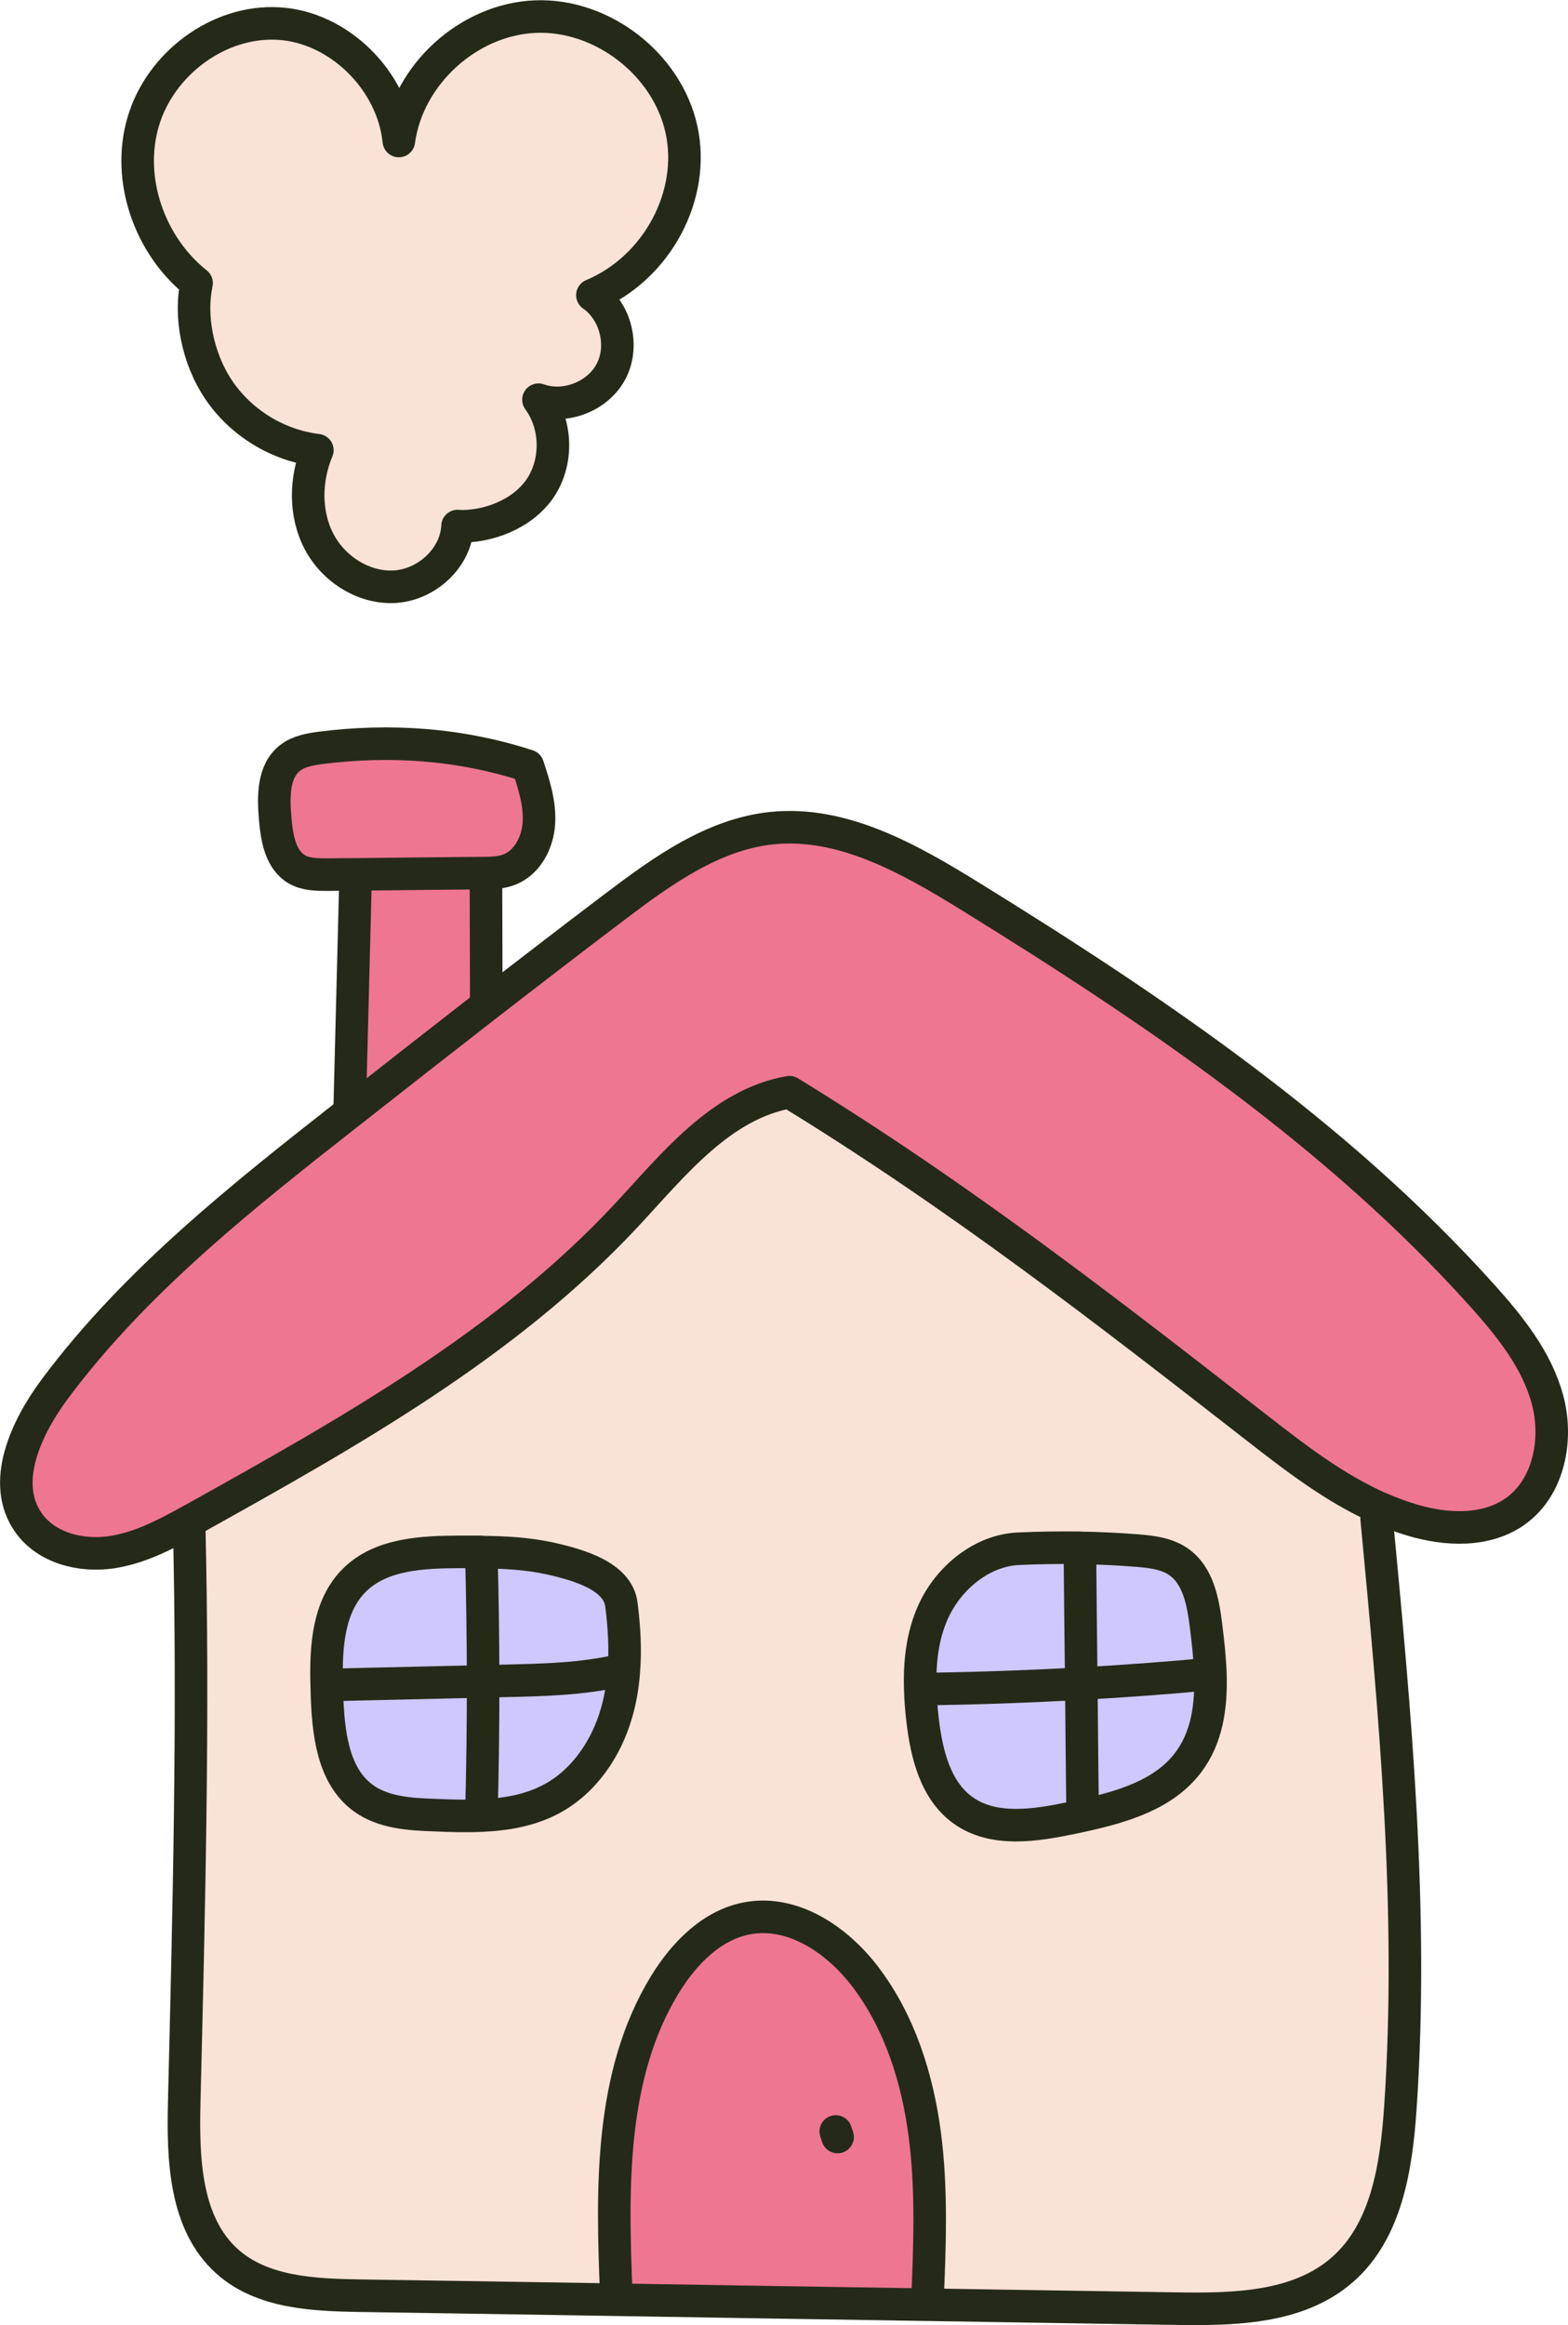<?xml version="1.0" encoding="UTF-8"?><svg id="Layer_1" xmlns="http://www.w3.org/2000/svg" viewBox="0 0 144.52 214.19"><path d="M142.63,128.93c.99,3.67.13,8.09-2.96,10.29-2.69,1.91-6.35,1.75-9.51.81-1.01-.3-2-.67-2.96-1.09-4.16-1.83-7.86-4.69-11.48-7.51-13.6-10.59-27.21-21.18-42.96-30.83-6.33,1.12-10.69,6.69-15.07,11.39-11.07,11.85-25.49,19.93-39.65,27.82l-.66.36c-2.26,1.25-4.6,2.45-7.15,2.82-2.8.4-5.95-.4-7.59-2.71-2.61-3.67-.26-8.75,2.43-12.36,7.43-9.96,17.33-17.76,27.11-25.43.07-.06.15-.12.22-.17,4.14-3.25,8.27-6.49,12.43-9.72,3.94-3.05,7.89-6.09,11.87-9.1,4.35-3.29,9.01-6.65,14.43-7.22,6.53-.68,12.7,2.83,18.29,6.28,17.03,10.52,33.83,21.9,47.21,36.79,2.54,2.83,5.01,5.9,6,9.57Z" style="fill:#ee7690; stroke-width:0px;"/><path d="M126.88,139.87c1.71,18.06,3.42,36.21,2.19,54.3-.37,5.41-1.26,11.35-5.35,14.92-4.08,3.57-10.04,3.67-15.46,3.58-7.6-.12-15.2-.24-22.8-.36v-.11c.22-5.21.44-10.45-.24-15.62-.68-5.17-2.31-10.32-5.46-14.47-2.57-3.39-6.64-6.16-10.82-5.42-3.31.58-5.89,3.23-7.65,6.09-5.14,8.39-4.9,18.89-4.49,28.72v.36c-7.87-.13-15.74-.25-23.61-.37-4.31-.07-9.02-.28-12.23-3.15-3.93-3.5-4.1-9.48-3.97-14.74.44-17.76.88-35.53.45-53.31l-.07-.12.66-.36c14.17-7.89,28.58-15.96,39.65-27.82,4.38-4.69,8.75-10.27,15.07-11.39,15.75,9.64,29.35,20.24,42.96,30.83,3.62,2.81,7.32,5.67,11.48,7.51l-.32.92ZM109.53,162.33c1.73-2.3,2.12-5.18,2.03-8.11-.05-1.49-.22-3-.4-4.45-.27-2.17-.7-4.59-2.48-5.87-1.1-.79-2.51-.96-3.86-1.07-1.73-.14-3.48-.22-5.28-.25-1.82-.02-3.69,0-5.66.09-3.38.15-6.43,2.68-7.84,5.76-1.02,2.23-1.29,4.7-1.21,7.17.02.94.1,1.89.21,2.82.36,3.14,1.19,6.56,3.78,8.38,2.82,1.98,6.64,1.36,10.01.66.33-.07.67-.14,1.02-.22,3.66-.81,7.46-1.93,9.69-4.9ZM57.51,153.91c.15-2.03.03-4.09-.23-6.11-.33-2.57-3.83-3.61-6.55-4.22-2.08-.47-4.22-.58-6.36-.59-.65,0-1.3,0-1.95,0-3.43,0-7.23.17-9.68,2.56-2.47,2.41-2.69,6.19-2.6,9.69,0,.26,0,.53.02.79.12,3.52.49,7.55,3.34,9.63,1.86,1.36,4.31,1.5,6.61,1.58,1.41.06,2.86.1,4.29.04,2.29-.1,4.53-.48,6.53-1.57,2.96-1.61,4.98-4.63,5.92-7.87.37-1.28.59-2.59.68-3.91Z" style="fill:#f9e3d6; stroke-width:0px;"/><path d="M111.56,154.22c.09,2.93-.3,5.82-2.03,8.11-2.23,2.97-6.03,4.09-9.69,4.9l-.07-.29c-.04-3.95-.08-7.9-.12-11.85,3.89-.22,7.78-.51,11.66-.86h.25Z" style="fill:#cec8ff; stroke-width:0px;"/><path d="M111.56,154.22h-.25c-3.88.37-7.77.66-11.66.87-.05-4.14-.08-8.28-.13-12.42v-.09c1.8.02,3.55.1,5.28.25,1.35.12,2.76.29,3.86,1.07,1.78,1.27,2.2,3.69,2.48,5.87.19,1.45.36,2.96.4,4.45Z" style="fill:#cec8ff; stroke-width:0px;"/><path d="M99.77,166.94l.07.29c-.34.07-.68.15-1.02.22-3.37.71-7.19,1.33-10.01-.66-2.58-1.82-3.42-5.23-3.78-8.38-.11-.93-.19-1.87-.21-2.82h.08c4.92-.06,9.84-.23,14.75-.51.04,3.95.07,7.9.12,11.85Z" style="fill:#cec8ff; stroke-width:0px;"/><path d="M99.53,142.67c.04,4.14.08,8.28.13,12.42-4.91.28-9.83.45-14.75.51h-.08c-.07-2.47.2-4.94,1.21-7.17,1.41-3.08,4.45-5.61,7.84-5.76,1.97-.08,3.84-.12,5.66-.09v.09Z" style="fill:#cec8ff; stroke-width:0px;"/><path d="M85.23,196.59c.68,5.17.46,10.41.24,15.62v.11c-9.56-.15-19.11-.3-28.67-.46v-.36c-.4-9.83-.65-20.33,4.5-28.72,1.76-2.86,4.34-5.51,7.65-6.09,4.18-.74,8.26,2.04,10.82,5.42,3.15,4.16,4.78,9.3,5.46,14.47Z" style="fill:#ee7690; stroke-width:0px;"/><path d="M62.8,11.91c1.32,6.02-2.2,12.73-8.21,15.26,2.15,1.5,2.94,4.66,1.74,6.99s-4.24,3.52-6.71,2.64c1.73,2.35,1.78,5.81.12,8.21s-4.92,3.57-7.57,3.44c-.13,2.9-2.78,5.35-5.67,5.58-2.9.22-5.74-1.58-7.09-4.15-1.35-2.57-1.28-5.75-.16-8.42-3.62-.43-7.01-2.5-9.06-5.51-2.05-3.02-2.71-6.93-2.07-9.88-4.34-3.45-6.49-9.56-4.92-14.87,1.56-5.32,6.93-9.36,12.47-9.04,5.53.31,10.52,5.21,11.09,10.82.82-6.11,6.42-11.21,12.58-11.46s12.15,4.38,13.47,10.4Z" style="fill:#f9e3d6; stroke-width:0px;"/><path d="M57.28,147.8c.26,2.02.39,4.08.23,6.11l-.38-.03c-3.44.79-7,.88-10.54.96-.69.01-1.38.03-2.06.05,0-3.94-.06-7.88-.17-11.81v-.09c2.14.02,4.29.13,6.36.59,2.72.61,6.21,1.65,6.55,4.22Z" style="fill:#cec8ff; stroke-width:0px;"/><path d="M57.13,153.88l.38.03c-.09,1.32-.31,2.64-.68,3.91-.93,3.24-2.96,6.26-5.92,7.87-2,1.09-4.24,1.47-6.53,1.57v-.23c.1-4.05.15-8.1.15-12.14.69-.01,1.38-.03,2.06-.05,3.53-.08,7.09-.17,10.54-.96Z" style="fill:#cec8ff; stroke-width:0px;"/><path d="M48.65,70.55c.56,1.71,1.13,3.47,1.02,5.27s-1.07,3.66-2.76,4.3c-.67.25-1.4.3-2.13.31-.11,0-.23,0-.34,0-3.89.04-7.79.07-11.68.12-.85,0-1.69.01-2.54.02-.97,0-2,0-2.84-.47-1.56-.89-1.88-2.95-2.03-4.73-.17-1.99-.2-4.34,1.39-5.56.79-.61,1.84-.79,2.83-.92,6.32-.8,12.79-.39,19.07,1.66Z" style="fill:#ee7690; stroke-width:0px;"/><path d="M44.82,92.6h0c-4.16,3.23-8.29,6.47-12.43,9.72l-.17-.21c.18-7.06.36-14.12.54-21.17v-.39c3.89-.04,7.78-.08,11.68-.12.11,0,.23,0,.34,0v.21c.02,3.99.03,7.97.04,11.96Z" style="fill:#ee7690; stroke-width:0px;"/><path d="M44.53,154.89c0,4.05-.05,8.1-.16,12.14v.23c-1.42.07-2.86.02-4.28-.04-2.3-.08-4.75-.22-6.61-1.58-2.84-2.08-3.22-6.11-3.34-9.63,0-.26-.01-.53-.02-.79h.1c4.77-.12,9.54-.23,14.3-.34Z" style="fill:#cec8ff; stroke-width:0px;"/><path d="M44.53,154.89c-4.76.11-9.53.22-14.3.33h-.1c-.09-3.5.13-7.27,2.6-9.68,2.45-2.39,6.26-2.55,9.68-2.56.65,0,1.3,0,1.95,0v.09c.11,3.94.16,7.88.17,11.81Z" style="fill:#cec8ff; stroke-width:0px;"/><path d="M127.2,138.95c-4.16-1.83-7.86-4.69-11.48-7.51-13.6-10.59-27.21-21.18-42.96-30.83-6.33,1.12-10.69,6.69-15.07,11.39-11.07,11.85-25.49,19.93-39.65,27.82l-.66.36c-2.26,1.25-4.6,2.45-7.15,2.82-2.8.4-5.95-.4-7.59-2.71-2.61-3.67-.26-8.75,2.43-12.36,7.43-9.96,17.33-17.76,27.11-25.43.07-.06.15-.12.22-.17,4.14-3.25,8.27-6.49,12.43-9.72,3.94-3.05,7.89-6.09,11.87-9.1,4.35-3.29,9.01-6.65,14.43-7.22,6.53-.68,12.7,2.83,18.29,6.28,17.03,10.52,33.83,21.9,47.21,36.79,2.54,2.83,5.01,5.9,6,9.57.99,3.67.13,8.09-2.96,10.29-2.69,1.91-6.35,1.75-9.51.81-1.01-.3-2-.67-2.96-1.09Z" style="fill:none; stroke:#252a18; stroke-linecap:round; stroke-linejoin:round; stroke-width:3px;"/><path d="M126.88,139.87c1.71,18.06,3.42,36.21,2.19,54.3-.37,5.41-1.26,11.35-5.35,14.92-4.08,3.57-10.04,3.67-15.46,3.58-7.6-.12-15.2-.24-22.8-.36-9.56-.15-19.11-.3-28.67-.46-7.87-.13-15.74-.25-23.61-.37-4.31-.07-9.02-.28-12.23-3.15-3.93-3.5-4.1-9.48-3.97-14.74.44-17.76.88-35.53.45-53.31" style="fill:none; stroke:#252a18; stroke-linecap:round; stroke-linejoin:round; stroke-width:3px;"/><path d="M85.47,212.21c.22-5.21.44-10.45-.24-15.62-.68-5.17-2.31-10.32-5.46-14.47-2.57-3.39-6.64-6.16-10.82-5.42-3.31.58-5.89,3.23-7.65,6.09-5.14,8.39-4.9,18.89-4.49,28.72" style="fill:none; stroke:#252a18; stroke-linecap:round; stroke-linejoin:round; stroke-width:3px;"/><path d="M44.36,142.98c2.14.02,4.29.13,6.36.59,2.72.61,6.21,1.65,6.55,4.22.26,2.02.39,4.08.23,6.11-.09,1.32-.31,2.64-.68,3.91-.93,3.24-2.96,6.26-5.92,7.87-2,1.09-4.24,1.47-6.53,1.57-1.43.07-2.87.02-4.29-.04-2.3-.08-4.75-.22-6.61-1.58-2.84-2.08-3.22-6.11-3.34-9.63,0-.26-.01-.53-.02-.79-.09-3.5.13-7.28,2.6-9.69,2.45-2.39,6.26-2.55,9.68-2.56.65,0,1.3,0,1.95,0Z" style="fill:none; stroke:#252a18; stroke-linecap:round; stroke-linejoin:round; stroke-width:3px;"/><path d="M44.36,143.07c.11,3.94.16,7.88.17,11.81,0,4.05-.05,8.1-.16,12.14" style="fill:none; stroke:#252a18; stroke-linecap:round; stroke-linejoin:round; stroke-width:3px;"/><path d="M57.13,153.88c-3.44.79-7,.88-10.54.96-.69.01-1.38.03-2.06.05-4.76.11-9.53.22-14.3.33" style="fill:none; stroke:#252a18; stroke-linecap:round; stroke-linejoin:round; stroke-width:3px;"/><path d="M77.2,196.86c-.06-.17-.11-.34-.17-.51" style="fill:none; stroke:#252a18; stroke-linecap:round; stroke-linejoin:round; stroke-width:3px;"/><path d="M32.77,80.55c-.85,0-1.69.01-2.54.02-.97,0-2,0-2.84-.47-1.56-.89-1.88-2.95-2.03-4.73-.17-1.99-.2-4.34,1.39-5.56.79-.61,1.84-.79,2.83-.92,6.32-.8,12.79-.39,19.07,1.66.56,1.71,1.13,3.47,1.02,5.27s-1.07,3.66-2.76,4.3c-.67.25-1.4.3-2.13.31-.11,0-.23,0-.34,0-3.89.04-7.79.07-11.68.12Z" style="fill:none; stroke:#252a18; stroke-linecap:round; stroke-linejoin:round; stroke-width:3px;"/><path d="M32.77,80.93c-.18,7.06-.36,14.12-.54,21.17" style="fill:none; stroke:#252a18; stroke-linecap:round; stroke-linejoin:round; stroke-width:3px;"/><path d="M44.79,80.64c.01,3.99.02,7.97.03,11.96" style="fill:none; stroke:#252a18; stroke-linecap:round; stroke-linejoin:round; stroke-width:3px;"/><path d="M42.17,48.46c-.13,2.9-2.78,5.35-5.67,5.58-2.9.22-5.74-1.58-7.09-4.15-1.35-2.57-1.28-5.75-.16-8.42-3.62-.43-7.01-2.5-9.06-5.51-2.05-3.02-2.71-6.93-2.07-9.88-4.34-3.45-6.49-9.56-4.92-14.87,1.56-5.32,6.93-9.36,12.47-9.04,5.53.31,10.52,5.21,11.09,10.82.82-6.11,6.42-11.21,12.58-11.46s12.15,4.38,13.47,10.4-2.2,12.73-8.21,15.26c2.15,1.5,2.94,4.66,1.74,6.99s-4.24,3.52-6.71,2.64c1.73,2.35,1.78,5.81.12,8.21s-4.92,3.57-7.57,3.44Z" style="fill:none; stroke:#252a18; stroke-linecap:round; stroke-linejoin:round; stroke-width:3px;"/><path d="M99.53,142.58c-1.82-.02-3.69,0-5.66.09-3.38.15-6.43,2.68-7.84,5.76-1.02,2.23-1.29,4.7-1.21,7.17.02.94.1,1.89.21,2.82.36,3.14,1.19,6.56,3.78,8.38,2.82,1.98,6.64,1.36,10.01.66.33-.07.67-.14,1.02-.22,3.66-.81,7.46-1.93,9.69-4.9,1.73-2.3,2.12-5.18,2.03-8.11-.05-1.49-.22-3-.4-4.45-.27-2.17-.7-4.59-2.48-5.87-1.1-.79-2.51-.96-3.86-1.07-1.73-.14-3.48-.22-5.28-.25Z" style="fill:none; stroke:#252a18; stroke-linecap:round; stroke-linejoin:round; stroke-width:3px;"/><path d="M99.53,142.67c.04,4.14.08,8.28.13,12.42.04,3.95.07,7.9.12,11.85" style="fill:none; stroke:#252a18; stroke-linecap:round; stroke-linejoin:round; stroke-width:3px;"/><path d="M111.31,154.23c-3.88.36-7.77.65-11.66.86-4.91.28-9.83.45-14.75.51" style="fill:none; stroke:#252a18; stroke-linecap:round; stroke-linejoin:round; stroke-width:3px;"/></svg>